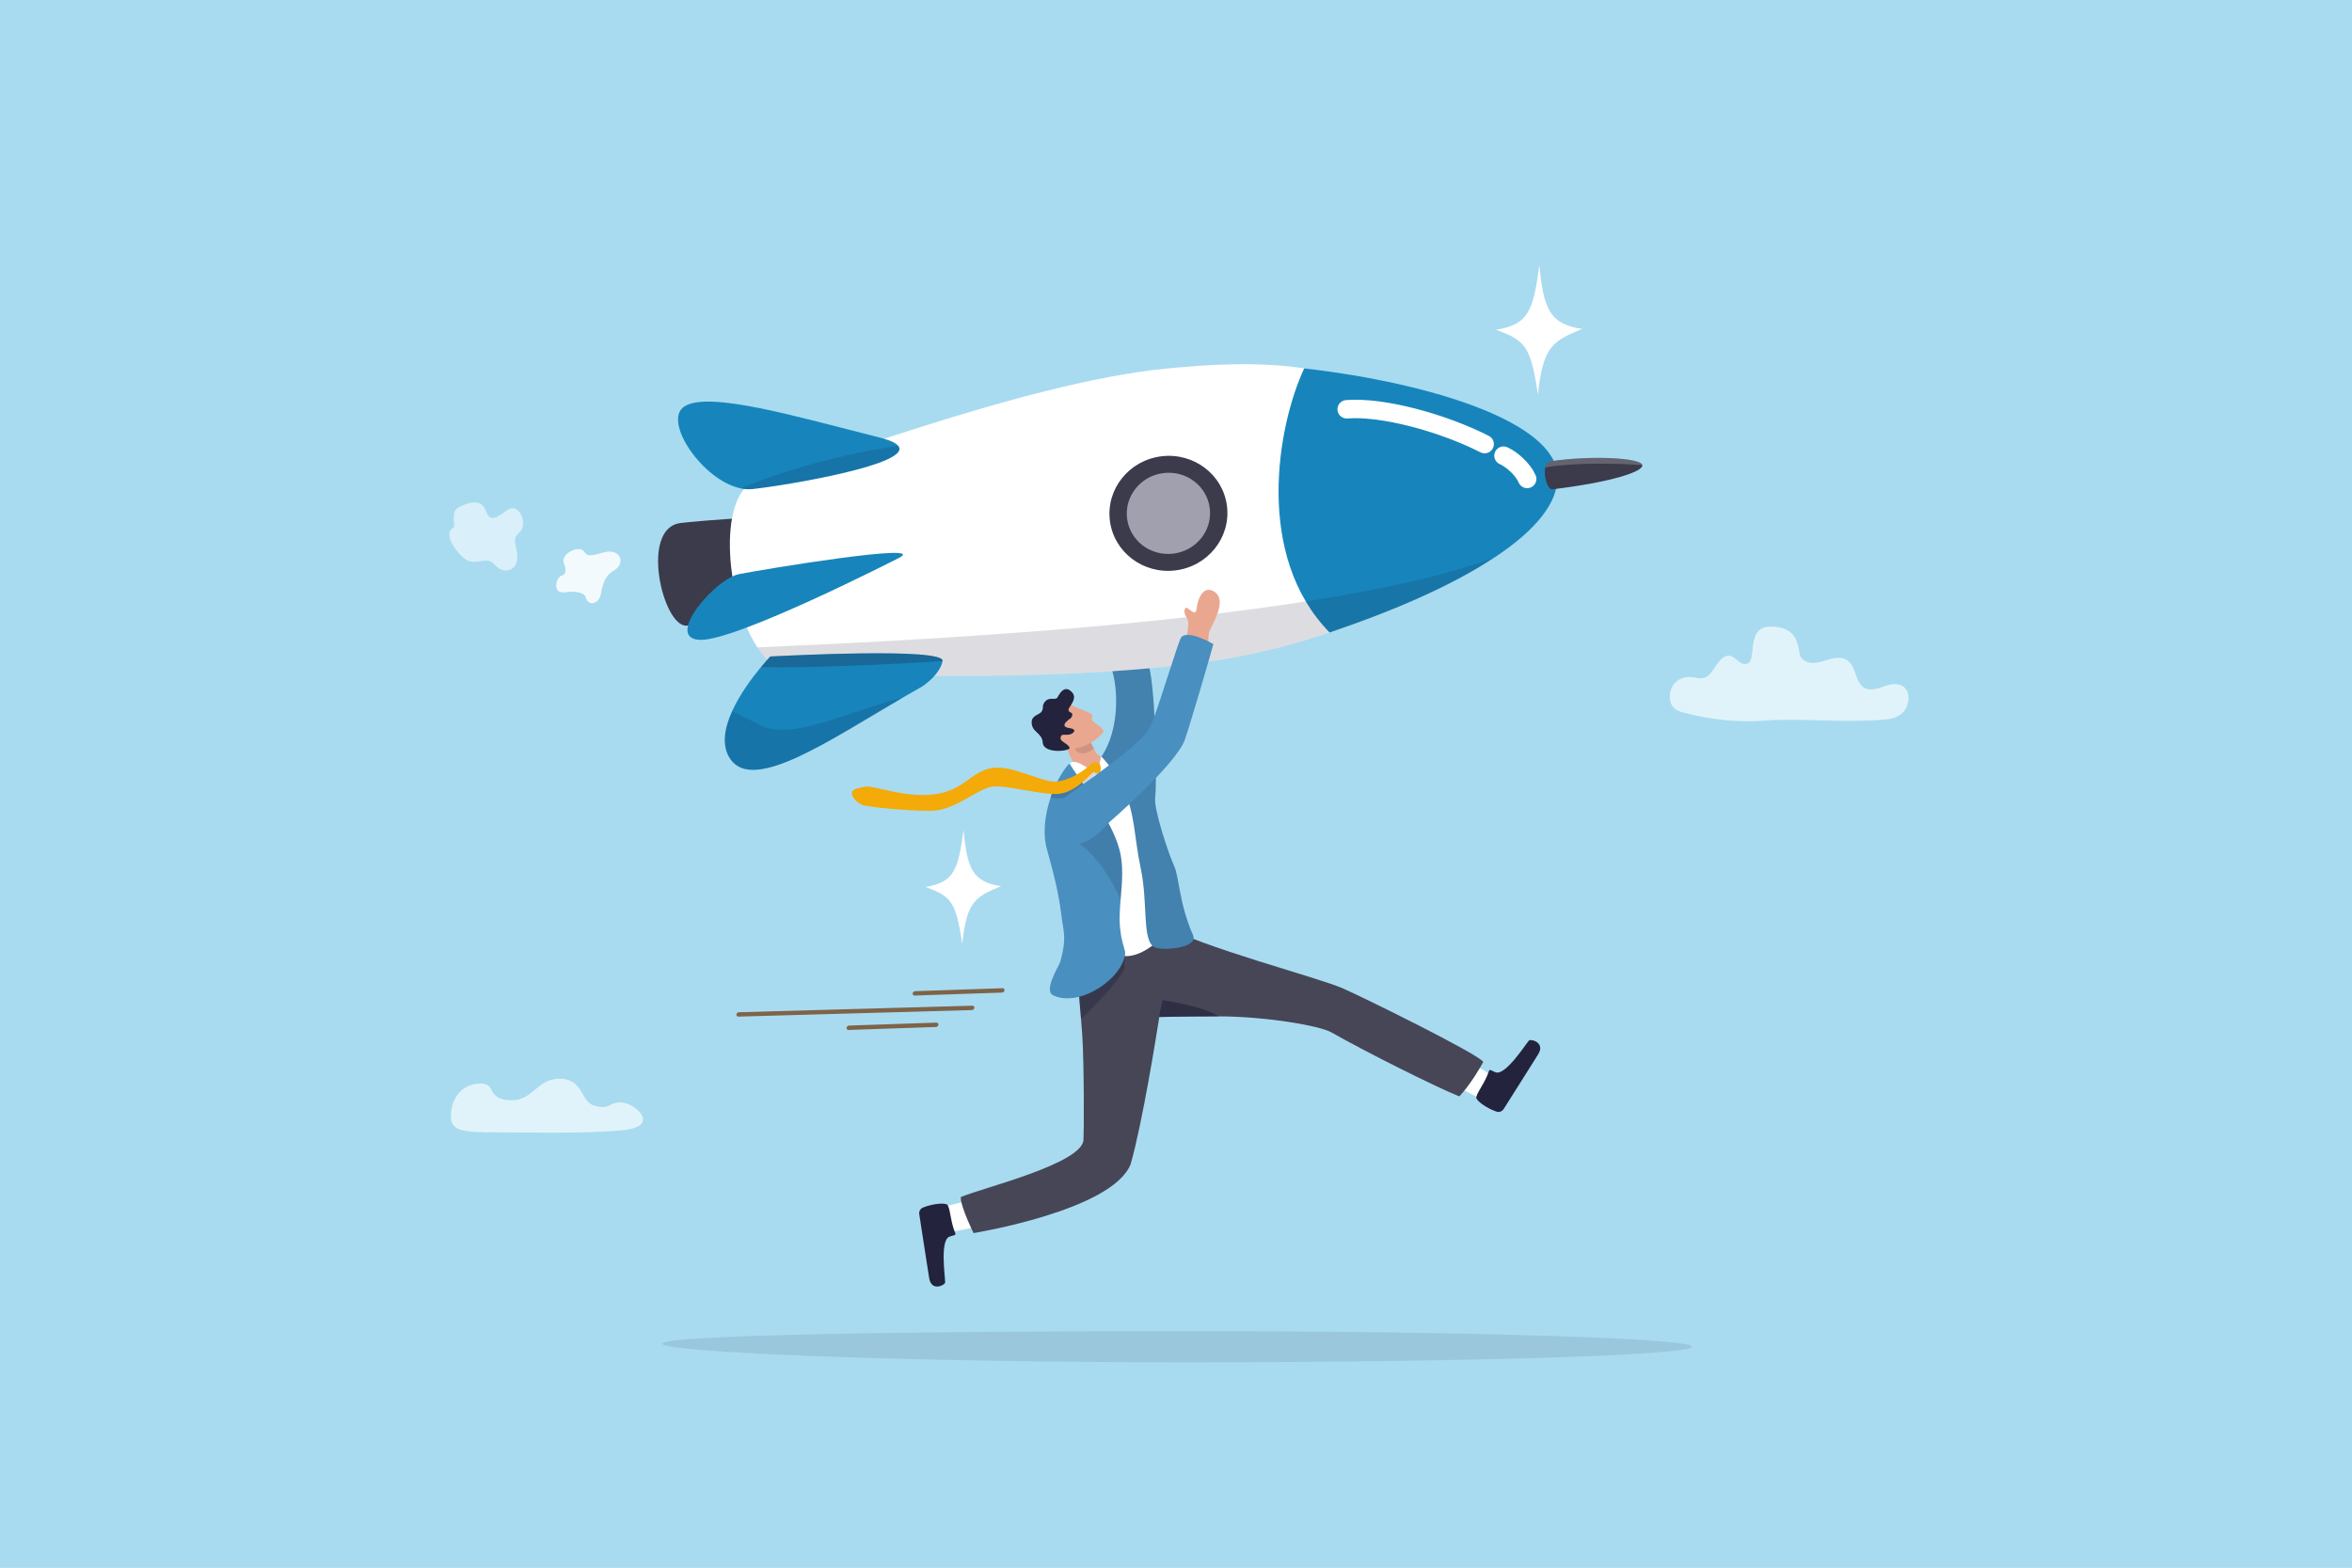 <?xml version="1.0" encoding="UTF-8"?> <svg xmlns="http://www.w3.org/2000/svg" width="1800" height="1200" viewBox="0 0 1800 1200" fill="none"><rect x="0" y="0" width="1800" height="1200" fill="#808080" stroke="none"/><g clip-path="url(#clip0_46_2)"><rect width="1800" height="1200" fill="white"></rect><path d="M1800 0H0V1200H1800V0Z" fill="#A8DBF0"></path><path d="M841.506 464.166C842.778 450.42 833.058 444.216 831.642 437.814C830.226 431.412 829.806 409.41 816.726 410.742C808.374 411.594 809.742 421.536 813.828 429.24C817.206 435.6 806.256 430.914 806.436 433.68C806.718 437.952 811.02 438.234 813.624 440.616C817.086 443.784 822.774 458.052 823.746 464.514C825.45 475.836 841.506 464.172 841.506 464.172V464.166Z" fill="#EFAEA6"></path><path opacity="0.12" d="M506.748 1028.56C506.748 1035.16 692.7 1042.81 906.954 1042.81C1121.21 1042.81 1294.89 1037.47 1294.89 1030.87C1294.89 1024.27 1121.21 1018.93 906.954 1018.93C692.7 1018.93 506.748 1021.96 506.748 1028.56Z" fill="#32323F"></path><path opacity="0.46" d="M847.608 764.61C847.608 764.61 847.614 764.628 847.62 764.652C847.764 764.55 847.824 764.502 847.836 764.484C847.8 764.49 847.608 764.604 847.608 764.604V764.61Z" fill="#1F1F39"></path><path d="M727.422 942.828C735.396 942.012 755.1 937.458 755.1 937.458L751.674 916.554L722.142 923.664L715.44 939.288L727.422 942.834V942.828Z" fill="white"></path><path d="M731.04 943.794C731.91 945.9 729.678 945.318 726.492 946.656C719.214 949.71 723.366 977.304 723.342 981.564C723.33 983.766 712.74 988.986 711.096 978.306C709.674 969.072 705.006 939.498 703.512 929.382C703.2 927.264 704.34 925.194 706.308 924.36C713.334 921.384 724.77 920.082 725.454 922.86C727.494 926.904 727.404 935.004 731.028 943.788L731.04 943.794Z" fill="#23233D"></path><path d="M1141.52 823.123C1134.98 818.503 1117.13 808.999 1117.13 808.999L1105.98 827.011L1132.92 841.045L1148.23 833.665L1141.52 823.123Z" fill="white"></path><path d="M1139.43 820.02C1140.16 817.86 1141.46 819.768 1144.73 820.848C1152.23 823.326 1167.22 799.788 1170.04 796.59C1171.49 794.94 1182.91 797.952 1177.13 807.09C1172.14 814.992 1156.24 840.354 1150.72 848.964C1149.56 850.764 1147.34 851.58 1145.31 850.914C1138.06 848.544 1128.58 842.016 1129.89 839.466C1131.01 835.08 1136.39 829.032 1139.43 820.02Z" fill="#23233D"></path><path d="M1135.13 812.916C1134.23 814.536 1133.36 816.078 1132.5 817.53C1127.76 825.558 1123.6 831.204 1120.76 834.72C1118.28 837.786 1116.8 839.232 1116.8 839.232C1099.52 832.356 1046.05 805.656 1018.82 790.2C1009.84 785.088 968.304 778.008 932.73 777.984C907.656 777.966 887.202 778.476 887.202 778.476C887.202 778.518 887.1 779.148 886.92 780.3C885.192 791.328 874.224 860.148 865.248 891.204C851.094 926.664 745.074 943.878 745.074 943.878C744.432 942.582 743.82 941.298 743.238 940.05C739.35 931.722 736.782 924.666 735.786 920.376C735.078 917.382 735.138 915.744 736.05 915.978C754.674 908.55 827.958 890.574 829.2 872.55C829.584 867.024 829.752 815.91 828.252 792.06C828.012 788.19 827.688 784.152 827.334 780.06C826.734 772.962 826.062 765.708 825.612 758.94C825.468 756.702 825.342 754.518 825.258 752.412C825.138 749.7 825.084 747.114 825.102 744.69C825.156 739.41 826.266 731.988 826.59 727.47C826.614 727.128 826.926 726.822 827.49 726.528C831.36 724.542 838.218 718.596 853.992 717.48C857.424 717.234 854.928 710.712 858.24 710.442C859.896 710.304 864.042 706.482 865.554 706.362C866.19 706.314 872.148 703.314 872.754 703.266C880.152 702.69 877.746 705.486 877.746 705.486C877.746 705.486 862.614 692.4 890.1 708.186C919.566 725.118 1008.65 748.212 1027.58 756.516C1043.89 763.662 1132.77 807.504 1135.13 812.916Z" fill="#464656"></path><path d="M839.316 595.11C830.496 597.21 827.346 592.014 827.346 592.014C822.408 587.124 816.282 574.608 815.25 567.918C814.116 560.574 814.86 560.742 814.86 560.742L827.658 563.532L833.682 564.846C833.682 564.846 834.042 567.852 836.808 572.178C838.746 575.196 836.862 575.136 841.86 578.862C845.604 581.652 841.158 588.15 839.31 595.116L839.316 595.11Z" fill="#EAA78F"></path><path opacity="0.14" d="M833.682 564.846C833.682 564.846 834.468 568.506 837.24 572.826C829.194 580.41 821.1 575.04 822.588 571.524C823.518 569.328 827.664 563.532 827.664 563.532L833.688 564.846H833.682Z" fill="#1F1F39"></path><path d="M819.456 539.13C824.724 542.97 838.728 545.79 835.842 549.102C832.956 552.414 846.984 557.208 844.038 560.838C836.91 569.64 822.972 574.794 817.878 572.328C812.784 569.862 801.762 559.284 801.762 559.284L819.45 539.13H819.456Z" fill="#EAA78F"></path><path d="M816.546 552.024C819.198 549.6 819.912 550.068 820.632 547.386C821.352 544.704 815.916 545.718 818.388 541.686C820.86 537.654 823.992 533.598 820.278 529.74C814.896 524.154 811.326 530.118 809.238 533.898C807.894 536.334 802.98 532.974 799.608 537.252C796.968 540.606 799.176 541.86 796.95 544.956C795.606 546.828 789.81 547.746 789.558 552.258C789.084 560.628 797.478 560.562 797.994 568.314C798.6 577.356 818.67 574.974 818.556 572.592C818.424 569.808 811.476 567.738 811.638 565.176C811.884 561.318 814.128 562.746 817.656 562.386C821.43 562.002 824.88 558.252 818.946 557.442C813.006 556.632 814.14 554.22 816.54 552.024H816.546Z" fill="#23233D"></path><path d="M818.664 584.19C825.15 579.792 834.564 591.96 840.54 590.508C844.164 589.626 840.804 587.346 841.404 585.096C842.976 579.18 841.794 578.4 844.41 579.816C889.146 604.038 894.84 711.888 894.84 711.888C894.84 711.888 872.262 738.996 854.076 730.074C831.636 719.064 822.474 725.964 821.664 720.504C818.55 699.576 809.922 607.59 809.922 607.59C809.922 607.59 811.248 597.69 818.67 584.19H818.664Z" fill="white"></path><path d="M842.976 579.18C857.13 558.078 855.492 526.584 851.058 513.09C846.624 499.596 818.088 455.496 814.494 451.086C811.188 447.024 830.76 443.79 838.452 444.756C846.144 445.722 870.048 491.406 877.992 506.25C884.442 518.304 885.528 599.796 884.052 610.296C882.804 619.164 894.186 653.22 898.464 662.598C902.742 671.976 902.034 690.684 912.948 715.626C917.514 726.06 889.476 727.83 883.698 725.1C873.798 720.42 878.73 691.806 873.09 665.052C867.726 639.582 868.896 623.076 859.626 603.57C852.612 588.816 842.976 579.174 842.976 579.174V579.18Z" fill="#498FBF"></path><path opacity="0.12" d="M842.976 579.18C857.13 558.078 855.492 526.584 851.058 513.09C846.624 499.596 818.088 455.496 814.494 451.086C811.188 447.024 830.76 443.79 838.452 444.756C846.144 445.722 870.048 491.406 877.992 506.25C884.442 518.304 885.528 599.796 884.052 610.296C882.804 619.164 894.186 653.22 898.464 662.598C902.742 671.976 902.034 690.684 912.948 715.626C917.514 726.06 889.476 727.83 883.698 725.1C873.798 720.42 878.73 691.806 873.09 665.052C867.726 639.582 868.896 623.076 859.626 603.57C852.612 588.816 842.976 579.174 842.976 579.174V579.18Z" fill="#1F1F39"></path><path opacity="0.35" d="M860.988 727.764C860.694 728.844 860.808 741.348 860.064 742.728C860.058 742.734 860.064 742.74 860.052 742.746C854.88 752.226 839.706 767.994 827.34 780.06C826.74 772.962 826.068 765.708 825.618 758.94C824.796 758.814 823.962 758.664 823.128 758.466L825.264 752.412L829.476 740.472L860.988 727.758V727.764Z" fill="#1F1F39"></path><path d="M861.096 729.144C860.124 748.278 826.974 771.312 806.46 762.09C797.79 758.76 810.54 739.536 811.56 735.792C816.606 717.348 813.84 713.538 812.1 699.294C810.402 685.482 807.204 671.352 801.288 650.316C794.532 626.46 808.068 594.894 818.472 584.412C825.396 595.614 837.618 611.334 846.606 627.042C847.836 629.19 849 631.332 850.086 633.468C852.882 638.952 855.126 644.364 856.464 649.494C856.548 649.77 856.626 650.058 856.698 650.34C860.058 662.646 858.648 676.032 857.604 688.728C856.896 697.302 856.356 705.564 857.562 712.956C858.366 720.96 860.088 723.42 861.09 729.138L861.096 729.144Z" fill="#498FBF"></path><path opacity="0.15" d="M857.61 688.728C851.868 675.414 836.892 648.75 817.59 641.448L846.606 627.036L847.116 626.784C847.806 628.32 848.886 630.702 850.086 633.468C852.39 638.736 855.174 645.402 856.704 650.34C860.064 662.646 858.654 676.032 857.61 688.728Z" fill="#1F1F39"></path><path opacity="0.18" d="M837.684 593.25C836.928 593.25 830.466 605.13 821.814 609.054C819.426 610.14 816.864 610.872 814.212 610.968C806.448 611.244 805.98 611.25 803.784 610.482C804.816 606.978 804.732 607.518 807.516 602.094C814.536 604.476 809.46 603.48 813.522 603.12C816.534 602.856 819.39 602.07 822.042 600.984C827.034 598.944 831.312 595.842 834.558 593.142C836.214 591.762 836.496 589.614 838.452 589.578C841.044 589.524 844.632 593.286 837.684 593.256V593.25Z" fill="#1F1F39"></path><path d="M842.424 587.334C842.358 585.846 841.362 583.422 838.224 583.482C835.86 583.524 835.644 584.484 833.64 586.158C827.616 591.18 818.646 597.324 808.146 598.254C797.64 599.184 774.006 584.934 758.43 587.994C742.854 591.048 737.856 604.86 715.392 607.974C692.934 611.088 669.048 601.146 662.424 602.148C655.794 603.15 651.768 604.518 651.882 607.134C651.996 609.75 655.194 614.148 659.802 616.098C664.41 618.048 705.222 621.648 716.04 620.412C733.704 618.396 749.172 602.808 760.542 602.028C771.912 601.248 795.666 608.232 808.986 607.764C823.842 607.236 836.268 590.196 837.234 590.874C838.2 591.546 839.094 592.2 841.008 591.762C842.322 591.462 842.496 588.834 842.43 587.346L842.424 587.334Z" fill="#F4AA08"></path><path opacity="0.6" d="M932.736 777.978C907.662 777.96 887.208 778.47 887.208 778.47C887.208 778.512 887.106 779.142 886.926 780.294C887.532 774.174 889.77 765.594 889.77 765.594C889.77 765.594 920.112 769.86 932.736 777.978Z" fill="#1F1F39"></path><path opacity="0.17" d="M925.746 450.54C933.828 460.692 931.65 470.016 931.65 470.016L925.95 472.086L925.74 450.54H925.746Z" fill="#1F1F39"></path><path d="M1144.95 252.384C1169.89 248.526 1173.46 237.444 1178.08 203.082C1181.32 235.686 1185.44 248.046 1210.8 251.766C1188.68 261.066 1180.91 264.438 1176.96 302.118C1171.51 263.952 1166.65 260.58 1144.95 252.384Z" fill="white"></path><path d="M708.258 678.876C730.182 675.486 733.314 665.742 737.382 635.532C740.22 664.194 743.85 675.06 766.14 678.33C746.694 686.502 739.86 689.472 736.392 722.598C731.604 689.046 727.332 686.082 708.252 678.876H708.258Z" fill="white"></path><path opacity="0.57" d="M371.808 390.972C369.246 383.922 362.946 382.254 350.982 388.314C344.154 391.77 349.29 402.708 346.74 404.04C339.72 407.7 346.824 420.492 355.266 427.422C363.708 434.352 372.15 424.578 378.6 432.234C385.05 439.89 395.106 437.262 395.85 427.866C396.594 418.476 390.6 413.64 397.542 407.592C404.484 401.544 397.47 384.474 388.89 390.084C380.31 395.694 375.36 400.77 371.808 390.978V390.972Z" fill="white"></path><path opacity="0.86" d="M430.74 440.316C424.89 441.3 422.376 455.304 432.804 453.348C441.294 451.752 447.618 454.542 448.11 456.762C449.862 464.64 458.532 462.342 459.834 454.824C461.31 446.31 463.17 440.46 470.046 436.53C476.922 432.6 476.316 424.404 469.11 422.484C461.91 420.564 451.056 428.934 447.342 422.664C443.628 416.394 428.448 423.936 431.586 431.412C434.724 438.888 430.74 440.322 430.74 440.322V440.316Z" fill="white"></path><g opacity="0.75"><path d="M745.638 770.994C745.668 771.138 745.674 771.288 745.662 771.444C745.578 772.368 744.744 773.142 743.802 773.166L565.146 778.176C564.204 778.2 563.508 777.474 563.598 776.55C563.682 775.626 564.516 774.852 565.458 774.828L744.114 769.818C744.894 769.794 745.506 770.292 745.644 770.994H745.638Z" fill="#703B10"></path><path d="M718.152 783.936C718.182 784.08 718.188 784.23 718.176 784.386C718.092 785.31 717.264 786.089 716.322 786.119L649.464 788.387C648.522 788.417 647.826 787.698 647.91 786.768C647.994 785.844 648.822 785.064 649.764 785.034L716.622 782.765C717.402 782.741 718.014 783.234 718.158 783.93L718.152 783.936Z" fill="#703B10"></path><path d="M768.726 757.602C768.756 757.746 768.762 757.896 768.75 758.052C768.666 758.976 767.838 759.756 766.896 759.786L700.038 762.054C699.096 762.084 698.4 761.364 698.484 760.434C698.568 759.51 699.396 758.73 700.338 758.7L767.196 756.432C767.976 756.408 768.588 756.9 768.732 757.596L768.726 757.602Z" fill="#703B10"></path></g><path d="M578.91 395.898C543.984 397.872 526.29 399.702 520.872 400.35C489.276 404.13 507.396 480.066 525.438 478.902C554.238 477.048 605.868 472.368 605.868 472.368L578.916 395.898H578.91Z" fill="#3B3B4C"></path><path d="M1139.56 423.75C1108.84 445.278 1066.48 467.532 1017.54 484.146C1009.41 486.906 1001.1 489.504 992.634 491.928C970.65 498.21 947.604 503.238 923.886 506.514C797.94 523.866 651.294 515.034 610.212 515.784C598.23 516.006 587.874 507.972 579.648 495.54C553.752 456.414 548.934 373.692 581.016 367.164C607.446 361.776 782.208 292.812 892.698 282.108C925.848 278.898 962.712 276.618 998.112 281.97C1096.68 296.874 1189 337.674 1191.91 363.51C1193.41 376.86 1173.65 399.858 1139.56 423.75Z" fill="white"></path><path d="M687.774 427.164C687.774 427.164 564.378 490.374 536.046 489.792C507.714 489.204 547.008 443.208 565.506 439.488C584.004 435.768 713.046 414.576 687.774 427.164Z" fill="#1785BC"></path><path d="M575.922 374.34C573.012 374.658 570.036 374.472 567.042 373.866C537.75 367.98 506.718 322.098 523.752 311.124C542.538 299.028 609.6 318.942 672.768 334.794C681.024 336.858 685.668 339.066 687.468 341.334C698.52 355.2 602.844 371.412 575.928 374.334L575.922 374.34Z" fill="#1785BC"></path><path d="M1017.54 484.146C960 425.322 977.436 326.484 998.106 281.97C1098.11 293.562 1189.71 323.766 1191.91 363.51C1194.22 405.3 1120.79 449.106 1017.54 484.146Z" fill="#1785BC"></path><path opacity="0.15" d="M1142.12 427.284C1111.4 448.812 1066.48 467.532 1017.54 484.146C1009.41 486.906 1001.1 489.504 992.634 491.928C970.65 498.21 947.604 503.238 923.886 506.514C797.94 523.866 651.294 515.034 610.212 515.784C598.23 516.006 587.874 507.972 579.648 495.54C643.164 492.372 999.51 480.12 1142.12 427.284H1142.12Z" fill="#1F1F39"></path><path opacity="0.16" d="M575.922 374.34C573.012 374.658 570.036 374.472 567.042 373.866C593.424 361.98 645.636 346.806 687.468 341.34C698.52 355.206 602.844 371.418 575.928 374.34H575.922Z" fill="#1F1F39"></path><path d="M899.582 436.619C924.334 433.571 941.991 411.546 939.021 387.426C936.051 363.305 913.578 346.222 888.826 349.27C864.074 352.318 846.416 374.343 849.386 398.463C852.356 422.584 874.83 439.666 899.582 436.619Z" fill="#3B3B4C"></path><path d="M898.001 423.779C915.478 421.627 927.946 406.077 925.849 389.047C923.752 372.018 907.884 359.957 890.407 362.109C872.93 364.261 860.462 379.811 862.559 396.841C864.656 413.871 880.524 425.931 898.001 423.779Z" fill="#A0A0AF"></path><path d="M705.738 525.474C700.95 528.156 696.138 530.922 691.314 533.748C634.662 566.82 577.182 606.408 559.212 581.424C551.88 571.212 554.364 557.52 560.298 544.41C566.31 531.12 575.892 518.418 582.42 510.558C584.334 508.266 585.978 506.388 587.202 505.02C588.186 503.922 588.9 503.154 589.242 502.782C589.41 502.608 589.494 502.524 589.494 502.524C589.494 502.524 589.692 502.512 590.088 502.494C599.688 501.972 723.198 495.534 721.35 505.98C721.35 505.992 721.344 505.998 721.344 505.998C720.522 510.246 717.966 514.146 715.158 517.32C710.754 522.288 705.732 525.48 705.732 525.48L705.738 525.474Z" fill="#1785BC"></path><path opacity="0.28" d="M721.35 505.993C684.912 508.489 606.99 511.92 582.42 510.552C585.864 506.418 588.456 503.617 589.242 502.777C589.524 502.681 589.806 502.584 590.088 502.488C599.688 501.966 723.198 495.528 721.35 505.974C721.35 505.986 721.344 505.993 721.344 505.993H721.35Z" fill="#1F1F39"></path><path opacity="0.16" d="M691.314 533.742C634.662 566.814 577.182 606.402 559.212 581.418C551.88 571.206 554.364 557.514 560.298 544.404C566.538 547.428 573.78 550.992 581.664 554.964C605.406 566.922 642.906 546.846 691.314 533.742Z" fill="#1F1F39"></path><path d="M1150.64 348.798C1157.26 351.738 1165.7 359.448 1168.75 366.606" stroke="white" stroke-width="14.12" stroke-linecap="round" stroke-linejoin="round"></path><path d="M1030.63 313.284C1057.88 311.106 1103.74 323.448 1136.2 339.936" stroke="white" stroke-width="14.12" stroke-linecap="round" stroke-linejoin="round"></path><path d="M1188.15 374.556C1184.3 375.03 1181.18 364.218 1182.61 357.756C1183.16 355.278 1184.36 353.436 1186.46 353.118C1217.93 348.372 1256.05 350.472 1256.86 356.016C1257.6 361.134 1232.89 369.084 1188.15 374.55V374.556Z" fill="#3B3B4C"></path><path opacity="0.21" d="M1182.61 357.762C1183.16 355.284 1184.36 353.442 1186.46 353.124C1217.93 348.378 1256.05 350.478 1256.86 356.022C1219.22 353.424 1193.38 355.818 1182.61 357.762Z" fill="white"></path><path d="M918.906 510.534C927.702 499.896 923.166 489.294 925.608 483.204C928.044 477.114 940.098 458.706 928.548 452.436C921.168 448.428 916.692 457.416 915.732 466.08C914.94 473.238 908.532 463.194 907.122 465.582C904.944 469.272 908.34 471.924 909.15 475.362C910.224 479.928 906.882 494.922 904.038 500.802C899.064 511.116 918.9 510.528 918.9 510.528L918.906 510.534Z" fill="#EAA78F"></path><path d="M807.792 615.372C858.774 579.372 875.73 566.106 880.926 554.85C886.122 543.594 901.884 489.888 904.158 487.602C909.816 481.908 928.614 493.038 928.614 493.038C927.216 498.432 911.52 552.432 906.828 566.034C900.258 585.078 848.394 629.88 848.394 629.88C848.394 629.88 829.86 653.214 816.06 643.596C802.266 633.972 807.798 615.372 807.798 615.372H807.792Z" fill="#498FBF"></path><path opacity="0.66" d="M1351.85 551.544C1330.38 553.182 1309.85 551.034 1288.79 545.568C1285.55 544.728 1282.13 543.606 1279.94 540.498C1276.62 535.788 1277.62 527.856 1281.2 523.458C1284.77 519.06 1290.17 517.746 1295.14 518.352C1298.33 518.742 1301.59 519.822 1304.67 518.706C1308.51 517.308 1311.05 512.88 1313.63 509.028C1316.2 505.176 1319.69 501.366 1323.66 501.966C1326.64 502.416 1328.98 505.236 1331.63 507.006C1334.27 508.776 1338.12 508.962 1339.64 505.704C1342.88 498.738 1338.33 479.646 1355.05 479.646C1379.2 479.646 1375.25 498.864 1378.16 502.944C1382.56 509.124 1390.41 507.762 1396.79 505.674C1403.17 503.58 1410.77 501.594 1415.69 507.126C1419.97 511.92 1420.4 520.71 1424.95 525.09C1429.78 529.752 1436.64 527.268 1442.5 525.168C1448.35 523.074 1455.9 522.306 1459.3 528.666C1462.15 534 1460.03 541.752 1455.97 545.658C1451.92 549.564 1446.58 550.524 1441.48 550.914C1408.41 553.44 1378.38 549.516 1351.85 551.538L1351.85 551.544Z" fill="white"></path><path opacity="0.66" d="M475.218 843.87C485.55 843.87 506.778 862.194 476.436 865.128C446.094 868.062 400.656 866.712 382.272 866.772C352.26 866.874 344.814 865.644 345.054 853.38C345.192 846.282 349.11 831.45 364.938 829.584C381.396 827.646 370.65 841.656 390.744 842.214C407.856 842.688 410.808 826.02 427.53 825.744C447.312 825.414 443.682 843.45 455.136 846.384C467.724 849.612 464.898 843.864 475.224 843.864L475.218 843.87Z" fill="white"></path></g><defs><clipPath id="clip0_46_2"><rect width="1800" height="1200" fill="white"></rect></clipPath></defs></svg> 